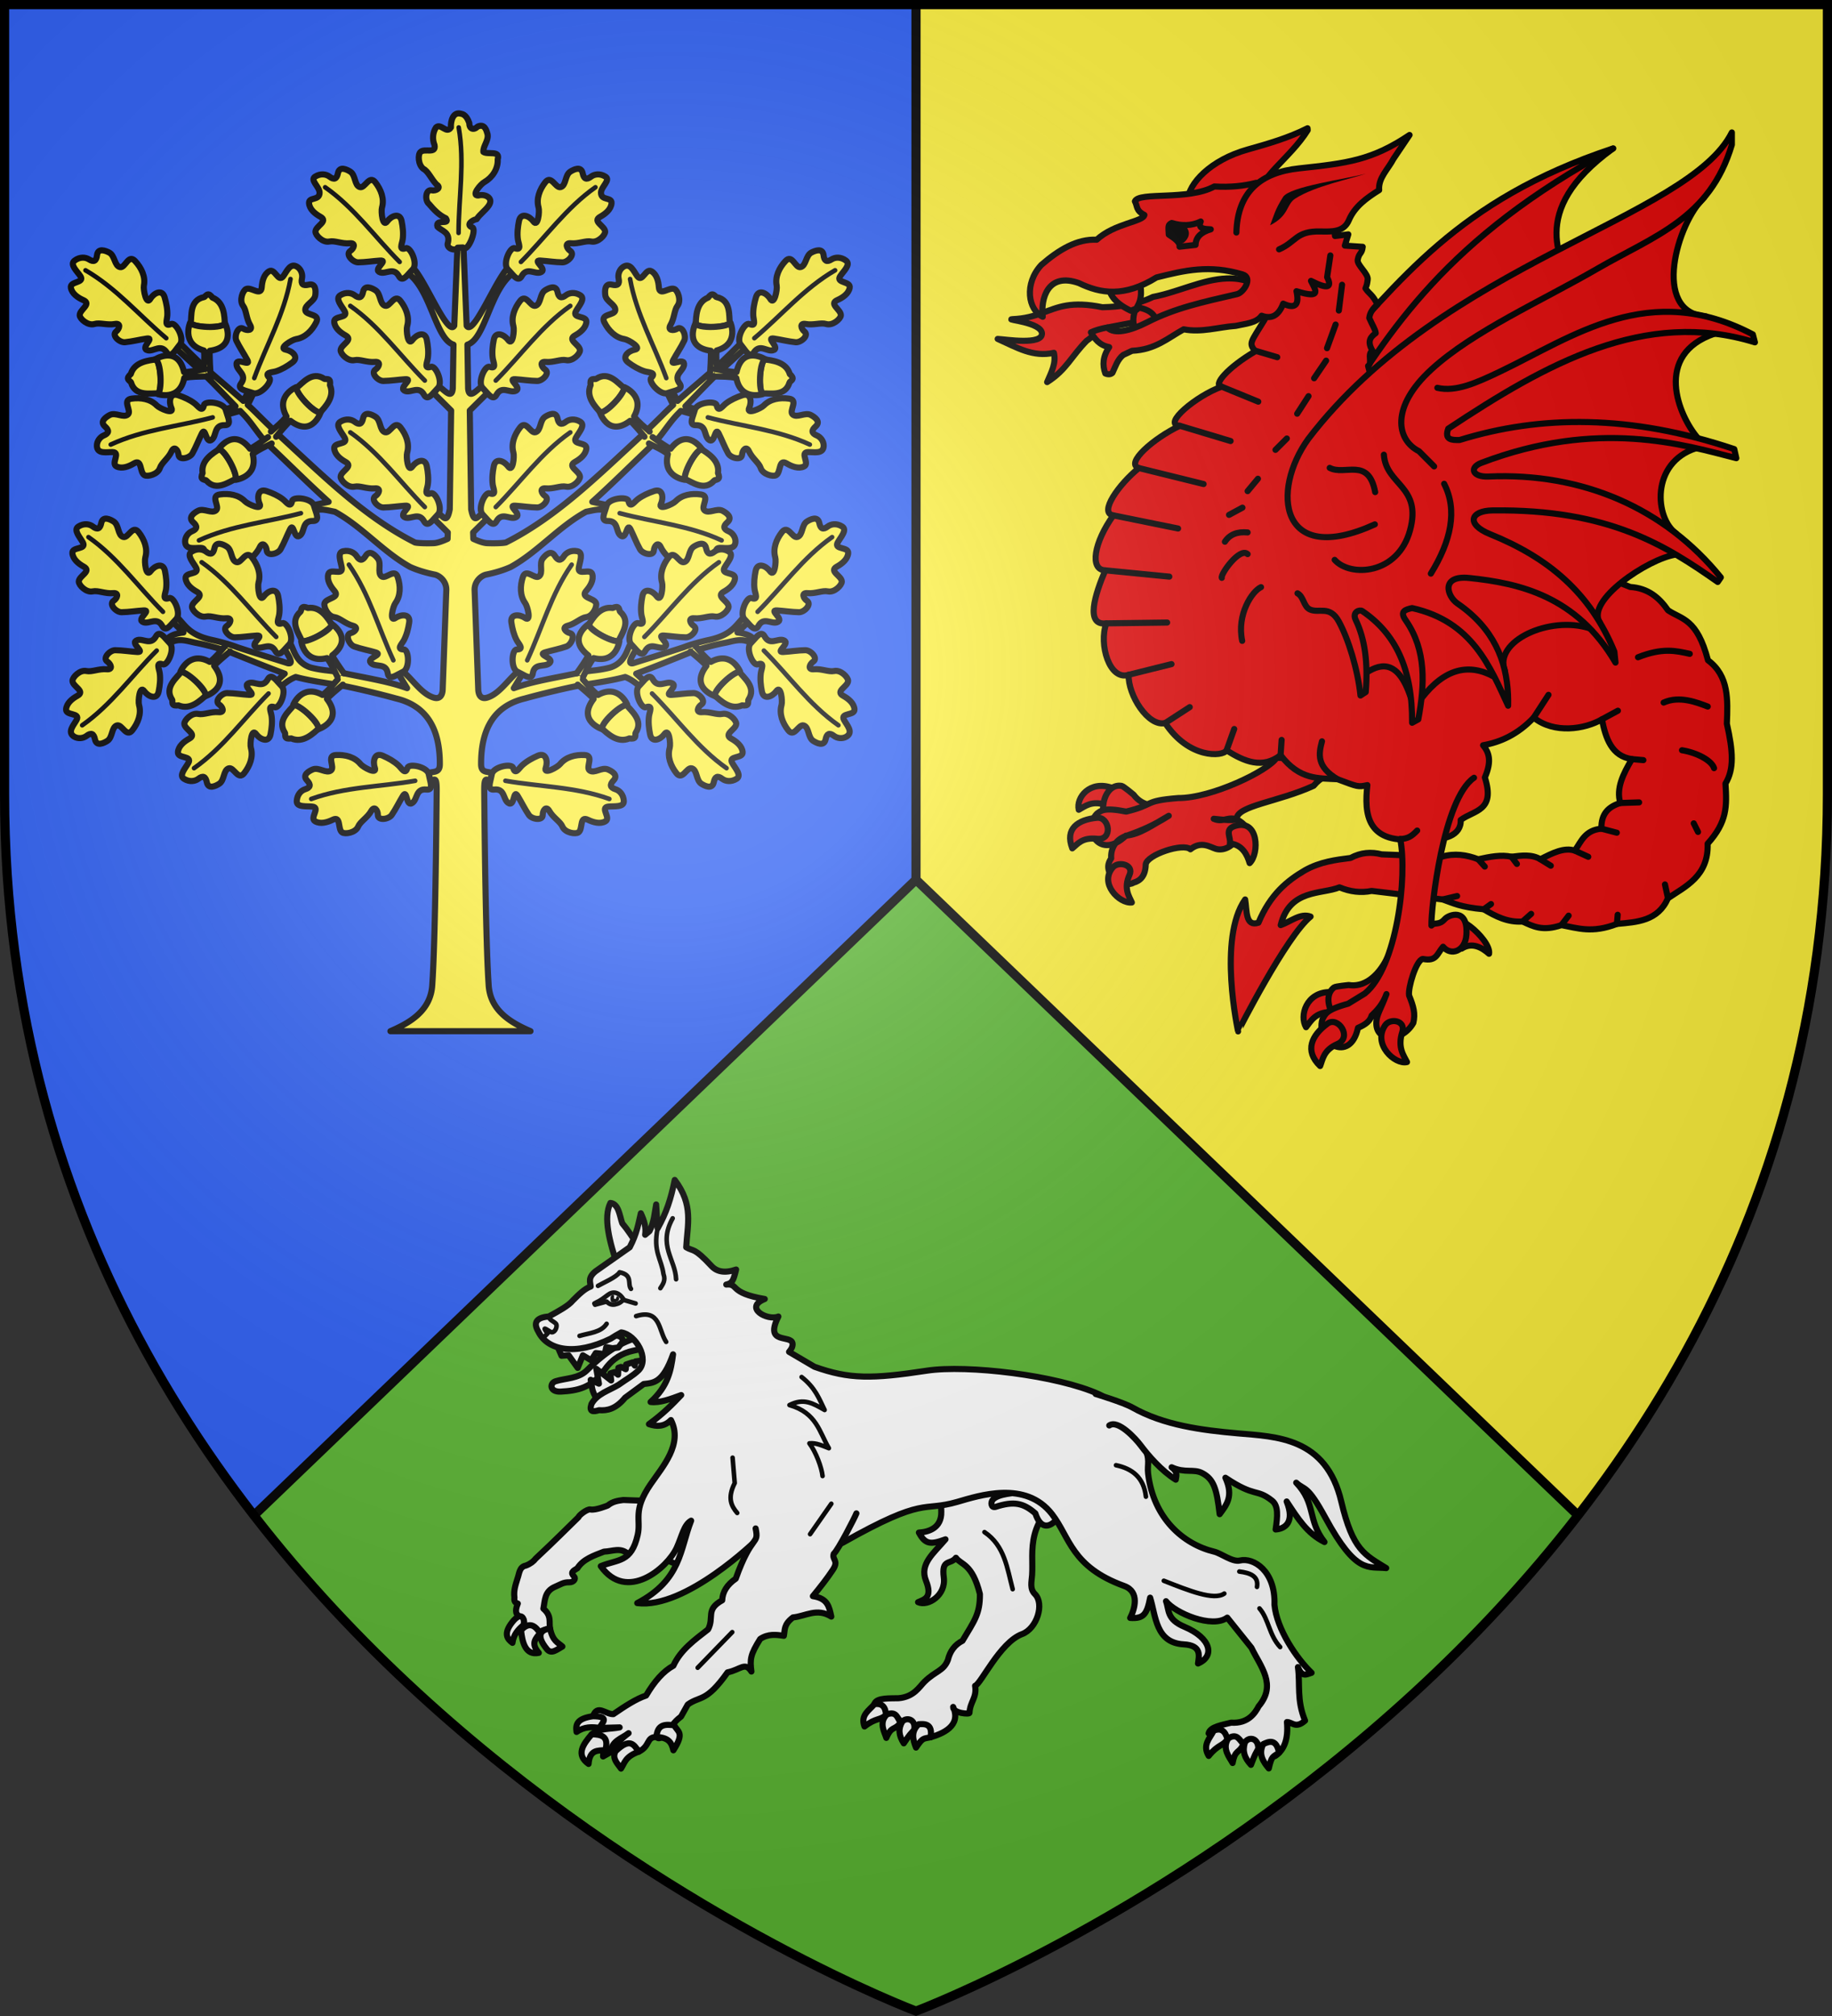 <svg xmlns="http://www.w3.org/2000/svg" xmlns:xlink="http://www.w3.org/1999/xlink" width="600" height="660" viewBox="-300 -300 600 660"><rect x="-300" y="-300" width="600" height="660" fill="#333333" stroke="none"/><radialGradient id="b" cx="-80" cy="-80" r="405" gradientUnits="userSpaceOnUse"><stop offset="0" stop-color="#fff" stop-opacity=".31"/><stop offset=".19" stop-color="#fff" stop-opacity=".25"/><stop offset=".6" stop-color="#6b6b6b" stop-opacity=".125"/><stop offset="1" stop-opacity=".125"/></radialGradient><path fill="#fcef3c" d="M-298.5-298.5h597V-40C298.5 246.31 0 358.5 0 358.5S-298.5 246.31-298.5-40z"/><path fill="#2b5df2" d="M-298.5-298.5H0v657S-298.5 246.31-298.5-40z"/><path fill="#5ab532" d="m0-12-216.875 208.156C-128.497 310.228 0 358.5 0 358.5s128.497-48.272 216.875-162.344z"/><g fill="#fff"><g stroke="#000" stroke-linecap="round" stroke-linejoin="round"><g stroke-width="2"><path d="M-86.8 137.024c-7.605.95-13.81 4.462-21 11.609-2.748 2.732-6.935 2.534-10.212 3.555-2.067.644-2.005 3.603 1.7 3.396 5.304-.298 10.101-1.096 14.46-7.287 2.534-3.6 5.755-5.326 9.152-6.077l8.93-1.975z"/><path d="m-95.954 139.118-1.54 2.03-1.904.243-2.043-.371-.493 2.293-2.943-.352-1.51 2.376-2.725-1.64-1.682 4.128-2.97-4.129-2.336.153-1.118-2.608c4.665.465 11.645-1.492 18.696-3.993 1.339-.03 2.46.541 2.568 1.87zm-8.663 18.698c-1.728-2.552-1.471-4.145-1.932-6.085l2.71 1.262-.858-4.856 4.863 3.812-.254-2.344 1.362-.41 1.148.865.093-2.265.85-.3 1.574.758.118-1.542 2.125-.707.725 1.06.21-1.365 2.482-.358.766 2.236c-2.756 4.192-7.565 7.105-12.641 9.85zM-129.356 233.71c2.09-.2 3.841.125 4.515 2.133 1.622-2.087 3.307-2.357 4.988-2.721-.402-2.121.605-4.08-2.18-6.475.548-2.696.292-5.706 3.9-7.202 1.71-.709 2.616-1.48 4.548-1.428 1.566.041 2.247-1.229 1.644-1.856-1.26-1.31-.614-1.76 1.045-2.749 1.86-2.97 5.35-4.141 8.723-5.443 2.69-.053 5.528-1.575 7.967.878 6.299-1.169 10.827 1.272 15.617 3.18 11.762 1.023 19.654-4.942 28.623-8.963l-2.855-15.676-33.38 3.345c-3.334.857-6.465.395-9.658.337-1.718.239-3.438.425-5.116 1.814 0 0-4.062 1.662-5.653 1.287-1.061-.25-3.901 2.024-3.885 2.497-4.67 4.517-7.072 7.065-14.03 13.57-.716.933-1.72 1.727-3.2 2.292-2.232.433-2.154 2.624-2.786 4.275-.598 1.97-1.31 3.895-.992 6.212-.187 1.406.408 1.752 1.105 1.96-.665 1.71-1.039 3.307.49 4.16 2.661 1.164 1.3 2.915.57 4.574zM-91.3 107.369c-1.653-2.407-2.986-4.612-4.906-6.88-.861-2.428-1.14-6.398-3.88-6.665-2.368 4.779-.356 12.555 2.427 20.858zM51.18 187.866c-15.947 9.556-12.617 20.048-13.157 27.768-.16 2.297-.83 4.51.943 6.257 3.174 3.177.64 11.322-4.281 13.104-7.227 2.733-13.45 16.384-15.33 16.9.66 3.91-1.66 5.186-1.837 8.833.18.612-5.515.163-5.352-1.908 2.77 6.27-3.524 8.778-7.383 9.926-.674-2.854-.831-5.272-5.398-2.414-1.553-3.52-2.307-2.452-4.412-2.394-.672-2.433-3.996-2.216-5.757-2.638l-.655-.187c-.04-1.43.008-1.769-2.129-3.438.83-1.952 5.216-1.613 7.857-1.71 5.056-.435 6.802-3.732 8.47-5.375 3.661-3.605 6.28-3.507 7.687-7.158.692-2.914 2.29-4.999 4.775-6.269 3.915-6.597 5.76-8.776 5.71-15.289-2.512-10.112-6.204-9.533-7.852-11.893-1.805 2.403-4.798.202-3.975 6.467.76 5.778-5.154 9.57-8.43 8.073 2.06-.927 4.817-1.45 2.589-7.037-2.19-5.488 2.533-8.95 6.393-13.54-4.822 1.781-6.612 1.72-8.713-2.211 2.98-.17 7.462-1.35 7.338-6.808l-.231-10.129z"/><path d="M36.522 188.35c-4.768.422-9.443.721-11.264 2.499-.929.906-.714 2.891.785 2.482 5.986-1.948 9.108-1.317 13.048 2.122 1.715 5.221 4.408 4.235 5.877 3.05 2.115-1.708 1.247-3.4 3.27-4.932z"/><path d="M-79.021 86.291c-1.274 6.252-2.659 10.593-5.6 15.858l-.48-7.832c-.536 2.873-.648 5.627-2.17 8.72l-1.436 1.208c.369-2.32-.283-4.662-1.416-7.04-.799 3.424-1.278 6.604-3.633 11.123l-11.207 7.878c-2.557 2.111-1.717 3.46-1.58 4.975-2.09.755-3.957 2.695-5.823 4.543-1.426 1.752-4.646 3.496-7.895 5.267-4.004.329-5.206 1.948-3.437 4.93 2.952 6.173 12.034 8.045 23.733 2.32 1.026-.686 2.221-1.381 3.435-2.038 4.855.716 9.323 8.668 5.693 12.39-2.03 1.933-3.508 2.586-6.605 4.787-3.13 1.888-6.996 2.9-8.857 6.278-.841 2.568.486 2.639 2.477 2.011 2.69.2 5.468-.348 8.555-4.096l6.1-4.482c3.124-.372 6.267-.243 9.596-9.703-.65 5.226-1.678 10.47-7.362 15.594 3.027.378 6.536-.973 10.029-2.267-2.811 2.956-5.667 5.936-10.567 9.52 2.57.877 5.014.877 7.208-1.338 4.014 7.818-2.737 15.292-6.625 20.958-6.046 8.811-3.107 11.54-4.266 16.643-2.071 9.124-6.421 7.916-12.088 10.224 8.44 11.92 21.75.716 24.853-6.003 1.728-3.745 2.322-7.541 4.743-8.883-3.675 9.348-3.152 19.366-17.656 26.984 15.848 2.067 39.068-20.693 39.068-20.693-6.13 10.898 1.995 14.914 7.408 20.24 1.625-9.855 10.808-14.912 20.935-19.37 27.21-15.373 25.764-9.942 37.42-13.315 7.164-2.072 22.408-7.13 31.013 4.018 5.935 7.689 6.282 17.21 23.648 23.518 5.213 1.893 3.388 7.685 1.947 10.457 4.486.332 5.5-1.297 6.541-6.63 1.878 6.054 1.802 14.775 10.986 15.278 6.06.332 4.99 3.905 4.688 6.275 5.597-2.369 4.315-8.328-4.408-12-5.927-2.494-4.97-5.42-6.068-8.397 2.984 3.877 15.118 9.048 20.058 5.377l7.907 9.852c3.028 6.244 8.371 12.1 2.389 19.16-1.215 2.313-3.5 5.749-9.026 5.378-2.58.678-6.967 1.304-7.372 3.513 2.458 1.267 2.484 1.645 2.826 3.12l1.384-.734c-.217.258-.457.53-.695.783 1.824.053 4.066-.63 4.727 1.499l.704-.532c2.411-.768 4.802-1.5 5.57 1 1.895-2.009 1.74-2.773 1.378.096 2.025-1.043 4.214-1.519 5.887 2.183 2.915-1.919 4.393-5.436 3.873-11.132 1.754.012 2.854 2.268 5.932-.46-2.808-6.82-1.547-11.691-2.331-17.534 1.364 3.579 2.925 2.3 4.466 1.87-4.866-4.642-11.474-14.35-12.161-22.363.369-11.004-6.887-15.458-11.298-14.4-2.44.606-6.154-2.345-8.42-2.889-10.184-2.443-19.908-10.954-21.658-25.54-.371-3.1.866-4.743-1.41-8.885-1.574-2.671-7.123-13.658-14.658-17.103-13.557-6.198-43.173-9.74-56.411-7.725-18.077 2.75-25.345 2.794-36.795-1.284l-8.319-4.883c.696-.836 1.266-1.716 1.143-2.716-.377-3.087-9.414.58-4.64-8.844-3.672 1.5-11.447-2.959-4.464-5.741-11.967-1.996-8.364-5.088-12.61-4.732 1.94-.45 2.335-1.173 3.23-4.923-3.741 1.313-6.34.706-8.048-1.13-5.88-6.32-5.869-4.666-8.294-6.15.373-7.391 2.503-13.803-3.76-22.04z"/><path d="M58.84 156.37s9.096 2.755 12.026 4.417c10.23 5.803 22.749 7.438 34.599 8.473 12.52 1.093 28.858 1.277 33.82 22.327 3.782 16.04 7.77 17.449 14.715 21.78-5.875-.63-9.758 2.198-19.878-16.408-6.086-11.19-6.757-8.91-9.598-11.554 6.55 6.888 3.624 12.216 9.26 19.43-5.701-2.842-8.7-7.687-12.388-13.277 2.747 6.838-.562 8.946-3.616 9.167.646-4.34.959-7.772-1.19-9.46-5.205-4.09-5.329-.844-15.255-7.478 2.777 6.111.322 8.935-1.888 11.93-.962-8.253-1.881-11.395-5.65-13.42-2.852-1.53-5.662.098-10.075-1.944 1.882 1.47 1.671 2.367 1.36 4.07-4.708-2.911-9.085-8.013-11.464-11.196-1.731-2.317-7.478-8.552-10.322-6.554"/></g><path stroke-width="1.5" d="M-105.338 126.733c1.363-.808 1.354-.437 4.395-2.795 1.643-1.274 3.564-1.034 5.137 1.42-.656.98-1.666 1.461-2.781 1.695-1.149.241-2.037-.212-2.742-.947l-3.796 1.036z"/></g><path fill="#000" d="M-97.955 124.347c.343.022.648.236.706.553.127.685-.282.983-.646 1.154-.36.17-.73.381-1.154.377-.822-.007-.96-.504-.995-.976-.035-.465-.035-.966.253-1.261.587-.601.91-.176.897.113l-.04.82.578.173z"/><g stroke="#000" stroke-linecap="round" stroke-linejoin="round"><path stroke-width="2" d="M-52.522 200.385c1.16 5.673-1.17 1.43-6.51 16.445-2.83 1.955-4.34 4.313-4.438 7.08-5.546 3.055-2.54 5.539-4.617 9.52-4.406 3.431-8.999 6.688-11.378 11.9-3.25 1.759-6.197 5.096-8.933 9.76-3.357 1.109-7.16 3.652-10.715 6.087-2.543.096-5.26-3.35-6.67.691 2.423.974 2.138 2.428 2.142 3.827l6.58-.181c-3.07.632-6.336.145-9.145 2.26 2.273 1.744 4.118 3.768 3.713 7.26l2.505-1.416c.315-3.78 3.623-4.43 5.855-6.205-2.205 1.678-4.345 3.39-4.286 5.935 2.922-.902 6.147-2.515 7.636.12 3.862-1.915 2.32-4.784 5.795-4.82 1.28 1.37 1.938-1.056 3.833-1.086.706-1.91 1.757-3.785 4.195-5.573l2.204-3.946c4.111-2.966 5.954-.559 13.037-10.544 4.322-.896 5.715-3.565 7.817-.272-.545-4.045-.318-5.571 2.868-10.664 2.613-1.723 5.192-1.422 7.756-1.024.41-1.903-.155-3.642 2.988-6.026 4.137-.396 7.828-3.219 12.556-.271-.726-3.183-1.087-5.933-6.037-6.688 2.405-2.917 4.676-5.822 6.55-8.646 2.038-3.071-.37-3.223.286-5.23 1.455-1.234 6.966-12.01 7.412-13.225"/><path fill="none" stroke-width="1.5" d="M22.424 201.584c6.636 4.452 7.412 11.828 9.238 18.681m-66.347-18.008 6.95-9.954m-30.82 3.016c-1.927-2.272-3.297-4.876-.817-9.788l-.694-8.31M-71.5 245.984l11.316-11.65m22.72-83.52c4.5 3.526 5.775 7.166 7.539 10.788-3.897-2.208-6.809-3.986-11.516-1.607 8.95 2.556 9.772 8.872 12.908 14.118-2.08-.784-4.118-1.817-6.376-1.584 2.101 2.773 4.015 7.862 4.307 10.699m-73.55-62.267c1.606-.944 6.15-2.865 7.074-4.441 4.489.922 2.477 3.788 3.729 5.43m13.656-23.1c-4.92 8.814.903 13.475 1.124 19.968m144.073 60.87c5.309 1.127 9.09 3.978 9.799 10.298m-195.564-58.995c.16 1.189 1.418 1.447 2.322 2.336.406.4.221 1.555-.31 2.258-.369.488-.918.731-1.408.458-1.311-.73-3.094-2.21-1.018.512l-1.21 1.243m11.698-.455c3.222-.968 7.058-1.126 8.865-3.96m9.65-2.51c8.005-2.513 7.342 4.752 9.85 8.44m182.79 82.392c-3.385 2.36-11.644-.974-19.806-4.193m31.336 9.06c3.022 3.46 3.159 8.822 6.773 12.645m-13.377-24.726c3.667.449 6.372 1.576 5.78 5.028m-196.3-117.36c-1.556 7.62 1.254 9.977 1.918 14.92.774 2.096-.18 3.345-1.014 4.653m-12.175 3.79 4.068 1.202"/><path stroke-width="2" d="M-79.148 264.838c1.03 2.209 3.533 2.205-.313 8.183-.62-2.588-1.516-4.159-5.54-4.367.285-4.314 3.009-4.174 5.853-3.816zm-19.269 8.504c-1.18 2.308.483 3.792 1.808 5.658 1.23-1.899 1.32-3.878 5.817-5.546-1.518-2.109-2.727-4.844-7.625-.112zm-7.781-5.576c-2.93 3.386-5.248 6.736-1.035 9.712.362-4.81 3.095-4.311 5.511-4.523 1.24-4.64-1.429-5.116-4.476-5.189zm.423-5.906c-5.473.75-5.72 2.876-5.4 5.15 2.54-1.778 5.04-1.679 7.532-1.325.712-1.613 3.734-3.773-2.132-3.825zM.873 264.48c-2.666 2.394-1.834 5.198-.876 7.644 2.292-3.402 2.391-2.82 4.786-3.378.762-4.569-2.055-4.402-3.91-4.267zm-5.394-.822c-1.362 2.384-1.116 4.492.517 7.077 2.273-3.373 1.943-2.711 3.389-4.403.72-3.474-2.488-4.326-3.906-2.673zm-4.973-2.413c-2.85 2.68-.722 5.992-.232 7.711 1.793-4.15 2.59-2.222 4.7-5.018-1.07-1.397-1.27-3.83-4.468-2.693zm-4.149-3.308c-1.765 2.087-4.628 3.577-3.224 7.278 3.781-2.93 5.2-1.96 7.036-3.783-.12-2.645-1.295-3.934-3.812-3.496zm127.361 13.057c-1.692 3.353.068 5.85 1.823 7.947.988-4.222 1.284-3.677 3.356-5.098-.865-4.835-3.472-3.653-5.179-2.849zm-6.02-.453c-.838 2.773-.15 4.909 2.006 7.237 1.526-4 1.34-3.24 2.407-5.314-.027-3.766-3.367-3.95-4.413-1.923zm-5.409-1.42c-2.24 3.406.557 6.38 1.404 8.06.887-4.703 2.081-2.875 3.566-6.24-1.349-1.218-2.061-3.7-4.97-1.82zm-4.786-2.53c-1.297 2.553-3.801 4.726-1.635 8.264 3.104-3.87 4.707-3.173 6.129-5.467-.679-2.721-2.108-3.804-4.494-2.798zm-218.352-26.648c1.44 1.76 3.295.051 5.046-.898-1.477-1.345-3.156-1.68-4.05-5.923-2.407.367-5.166 1.725-.996 6.82zm-8.507-6.232c.422 4.035 1.479 8.349 5.826 7.408-2.826-3.22-.91-4.718.371-6.447-2.205-3.696-4.366-2.93-6.196-.961zm-2.804 4.13c.365-2.783 1.892-4.373 3.575-5.802.67-1.64-.452-5.05-3.664-.96-3.035 3.864-1.535 5.563.089 6.762z"/></g></g><g stroke="#000" stroke-linecap="round" stroke-linejoin="round" stroke-width="2"><g fill="#e20909"><path d="m64.26-42.054-1.98 5.618c-4.666-1.644-7.033.483-8.976 1.538-.942-3.96 3.621-9.803 10.956-7.156zM158.186-26.535l7.046 1.047M215.427-204.938c-3.578-9.22-15.741-25.692 12.78-46.396-53.766 24.262-71.415 51.42-89.58 74.145l-.862 17.787z"/><path d="M136.47-162.01c18.606-30.011 37.347-60.02 91.9-89.413-51.41 16.99-70.119 44.045-94.057 69.49zM64.647-30.325c-5.803-1.16-3.564-13.53 2.738-12.386.567.103 3.89 2.88 3.89 2.88 2.851 3.878 7.671 4.474 13.979 2.593l-12.25 7.201z"/><path d="M105.034-31.915c-.617.982-8-.164-7.512-.013 3.648 1.687 5.644-2.337 9.988 1.955 3.253 6.076.605-1.671-2.867 5.029-1.111 2.143-4.051 3.58-6.463 2.838-1.825-.561-4.773-2.697-8.307.154-2.366-2.196-14.294 1.785-14.64 4.958-.072 3.666-1.69 5.345-4.004 5.97-3.048 1.963-11.032-2.77-7.29-7.956-.244-2.925 1.203-6.09 4.839-7.347 5.445-1.882 9.35-3.663 14.008-6.597-5.28 2.965-9.452 6.138-14.036 6.499-8.49 8.247-14.512-1.95-9.505-7.18 1.366-.98 2.177-2.157 9.614-.692 9.658-2.35 5.363-3.497 17.045-4.437 10.88.085 29.655-9.018 32.18-13.162l29.066.743c-6.581 5.292-12.066 2.527-16.914 8.402-11.575 5.322-25.12 6.495-25.202 10.836z"/><path d="m136.807-227.062-9.642-2.545-13.027 34.318c-4.569 7.529-5.254 7.51-3.024 10.298-9.168 5.382-14.096 11.206-10.993 11.584-8.22 2.886-19.684 12.425-13.725 12.8-8.538 4.049-18.076 12.336-13.399 13.838-6.505 5.232-13.298 14.76-8.357 15.49-6.314 8.778-7.917 17.842-2.648 17.997-3.364 7.876-6.686 18.238.338 17.357-2.533 6.84 1.035 18.877 7.317 16.84-.262 6.626 6.444 17.147 11.969 15.797 7.686 11.692 18.849 11.09 20.099 8.94 5.898 3.734 11.794 6.156 17.692 1.572 6.217 8.154 12.418 7.534 18.636 7.873 6.755 2.513 6.663 2.61 9.79 1.93-1.056 9.217-.425 20 17.399 17.485l2.77-.252c4.506 1.092 10.687-.678 10.388-5.812 4.437-3.271 11.438-2.874 7.917-13.923 2.42-5.572 1.255-8.322-.586-10.548 5.633-.99 11.305-3.486 16.587-9.046 6.637 5.354 16.688 3.843 22.343.566 1.226 6.308 3.229 12.078 9.822 13.021-2.862 4.796-5.247 9.578-3.805 14.374-3.766 1.156-6.35 3.458-6.18 8.402-5.373.462-6.615 4.155-8.716 7.187-3.44-1.152-7.36.784-11.285 2.825-2.825-1.696-6.158-1.241-9.464-.823-3.321-.769-7.09-.007-10.895.823-3.782-1.459-7.727-2.072-12.001-.823l-19.612-.786c-3.392-.875-6.786-.66-10.18 1.18-4.967.621-9.927 1.261-14.895 4.004-5.851 3.423-11.39 7.863-15.285 17.198-4.326 1.416-3.739-3.938-4.358-7.616-9.015 12.728-2.31 43.193-2.31 43.193S121.247 6.528 129.23.077c-3.271-1.272-6.518 1.648-9.79 2.789 2.98-11.91 13.383-9.984 19.254-12.371 3.514 1.468 7.024 1.884 10.538 1.18l23.253 2.789c3.435 1.193 5.819 2.538 13.465 3.218 3.878 2.33 7.864 4.352 12.716 4.004 3.348 1.545 6.496 3.32 12.717 1.18 5.295.986 10.054 2.77 18.18-.393 6.65-.6 13.428-.94 16.717-8.403 5.53-3.793 13.356-7.17 12.987-17.864 6.471-7.176 6.312-12.302 5.843-19.678 2.873-4.747 2.491-10.53.456-19.594.3-7.792.739-15.627-6.18-20.774-3.642-13.77-8.539-13.288-13.106-16.376-2.863-4.142-6.546-7.257-12.359-7.616-44.45-17.975-71.902-17.055-85.853-72.375 1.533-1.04-.442-3.854 1.432-4.98-1.975-3.305-.391-4.666 1.064-5.748-.12-1.215-1.14-2.685-2.113-4.967.196-1.72 1.174-3.125 2.678-4.423-1.66-3.416-2.712-3.399-3.92-5.27.542-1.363.508-1.43.722-2.862.29-1.933-3.57-4.785-3.266-6.476.443-2.462 1.391-1.83 1.64-4.262l-5.854-.394 1.138-3.683-4.358.537z"/><path d="M104.402-29.57c-3.557 1.157-1.143 3.805-1.602 5.736 4.015.297 5.675 3.656 6.47 6.406 3.237-3.109 3.01-14.705-4.868-12.142zM176.725 4.383l1.98 6.18c3.46-2.265 6.747-.285 8.976 1.692.868-4.843-13.709-16.463-10.956-7.872zM135.592 24.776l.062 6.55c-4.947.056-6.443 3.144-7.908 4.966-2.24-3.74.048-11.495 7.846-11.516z"/><path d="M143.748 35.02c-4.924 3.609-12.093-7.754-6.828-11.762.474-.361 4.79-.785 4.79-.785 4.758.8 9.495-2.483 12.624-8.85l-4.473 15.124z"/><path d="M182.763-45.381c-10.11 6.869-14.14 42.95-13.954 48.39 1.193-1.29 2.413.124 4.41-2.155 1.155-1.318 7.613-3.946 7.05 5.118-.345 5.56-5.116 7.063-7.644 3.968-2.035 2.348-2.106 4.901-6.622 3.998-2.2.307-4.94 9.595-4.506 11.966 1.485 3.688 2.098 5.908 1.383 8.986-3.599 6.388-12.555 6.487-12.107-.39.158-2.42 1.482-4.184 3.307-9.054-1.21 3.402-3.111 5.349-4.844 7.013-.565 1.849-1.92 2.935-4.484 4.041-2.543 11.9-13.977 4.799-11.65-2.74.822-1.613 1.06-3.164 8.42-5.158l5.459-3.337c10.477-8.464 14.053-38.323 11.613-50.577"/><path d="M153.652 35.652c1.675-2.458 6.822-1.57 5.62 2.177-1.644 5.13.484 7.731 1.54 9.868-4.039.941-11.356-5.883-7.16-12.045zM134.776 35.113c3.49-2.556 8.217 4.51 3.265 6.668-4.599 2.005-4.797 4.988-5.679 7.219-5.23-5.007-2.781-10.081 2.415-13.887zM59.245-32.273c4.173-.414 5.33 7.474.035 6.884-4.917-.549-6.366 1.753-8.097 3.13-2.48-6.473 1.85-9.397 8.062-10.014zM64.512-16.082c1.863-2.08 6.92-.828 5.426 2.46-2.044 4.503-.131 7.045.752 9.072-4.098.5-10.847-6.317-6.178-11.532zM88.946-234.22c.222-5.706 7.547-13.428 19.646-16.825 6.92-1.943 13.532-3.868 19.641-6.965l.055.631c-5.654 9.161-16.822 16.083-15.198 21.366zM101.812-208.839c-7.983.283-16.154 4.542-24.197 6.046-5.041 2.471-10.682 3.243-16.554 3.38-5.115-1.042-8.724-1.056-11.678-.58-6.2.997-9.523 4.152-17.855 4.485-2.43.161 9.607 1.003 9.723 4.689.123 3.89-11.841 1.914-14.501 1.775 6.345 2.836 11.548 6.074 18.419 4.552.767 3.424-.77 6.164-2.223 9.588 6.322-3.985 7.92-8.46 12.975-13.551 2.12-1.397 3.45-3.326 6.766-4.327l43.711-8.386 3.317-6.37c-2.606-1.037-5.241-1.395-7.903-1.3z"/><path d="M63.037-206.443c.254 3.077 2.417 5.845 7.315 8.17l1.709-.668c2.412-3.61 1.495-6.515 1.283-9.57zm9.07 14.754c-1.2-2.055-1.112-4.222-.446-6.44l1.43-1.16c5.025 1.115 4.803 3.207 6.415 4.62z"/><path d="M111.406-240.152c-3.986 1.04-8.482 1.516-13.696 1.198-8.5 4.662-24.76 1.657-26.017 4.862.891 1.623.259 3.013 3.114 4.465-.378 2.233-9.788 2.729-15.628 8.105-6.438-.305-12.374 3.263-18.128 8.246-5.73 6.175-4.34 14.751.46 16.982-.715-5.84 1.575-14.683 11.842-11.027 7.048 3.419 14.84 4.732 25.42-1.852 9.29-2.31 17.24-4.256 28.19-.985 3.473 1.037.369 5.944-1.792 6.448-11.226 2.614-20.213 4.477-29.58 9.273-5.302 2.714-10.715 4.038-12.908 1.67-1.998.274-4.402 1.062-5.404 1.576 1.304 2.147 2.728 4.201 5.988 4.837-2.084 3.02-2.264 5.872-1.265 8.622.928.393 1.717.353 2.339-.205.986-2.083 1.657-4.382 3.526-5.859l2.91-1.364c7.627-.333 11.743-4.199 16.889-7.028 5.823 1.153 11.381-.725 17.068-1.123 3.142-.717 6.722-.9 8.46-3.33 3.099 1.169 5.531.118 7.06-3.948 4.293 1.993 5.257.056 4.356-4.081 8.817 2.787 6.007-.716 4.753-3.376 5.813 2.975 6.885 2.001 5.281-1.202l1.06-7.124"/></g><path fill="none" d="M83.763-227.006c-1.26.634-1.148.929-.98 3.808 1.931 1.256 3.74 2.523 3.529 3.967l5.251-.59c.057-2.405 1.65-4.134 4.975-5.098-2.127-.107-4.327-.16-3.289-2.563-2.974 1.47-6.295 1.48-9.486.476z"/><path d="m83.542-222.973 3.511 1.638c1.186-.898 2.396-2.946-.279-4.403-1.955-1.065-3.384.93-3.232 2.765z"/><path fill="#e20909" d="M104.931-223.863c.367-13.501 8.154-19.684 20.476-21.008 15.935-1.71 23.907-2.685 36.235-10.937l-5.266 7.82c-1.737 3.36-5.053 6.294-4.684 10.223-4.086 2.57-8 5.342-9.922 9.863-1.667 3.92-5.571 3.761-9.348 3.68-8.003-.172-7.817 3.362-13.516 5.861"/></g><path d="M147.328-243.143c-6.689 1.804-24.906 4.18-27.106 7.618-2.724 4.257-3.014 6.147-4.25 9.277 6.31-3.17 5.24-6.815 8.258-8.752 6.492-4.165 18.544-6.536 23.098-8.143z"/><g stroke="#000" stroke-linecap="round" stroke-linejoin="round" stroke-width="2"><g fill="#e20909"><path d="m138.628-102.481 8.484 22.938c3.963-2.563 10.477-5.917 14.986 8.107l3.451.075c7.67-9.956 15.668-11.597 23.912-7.013l3.398-2.02c-3.768-9.68 14.645-18.177 27.838-13.882l3.32-1.854c-4.918-7.104 15.753-21.008 24.867-22.309l.14-6.86c-7.074-4.974-8.504-23.192 6.495-27.981l.573-3.266c-6.495-7.53-14.588-27.46 5.457-34.214l-2.85-5.65c-18.07-1.261-9.294-30.844-.584-38.913l-91.874 50.307-19.416 33.915"/><path d="M124.94-105.76c2.054 1.089 2.001 4.352 4.063 5.288 2.986 1.355 6.491-1.443 9.444 3.889 3.123 5.64 6.225 15.664 7.122 24.283l1.724-1.13c.78-9.69-.282-17.4-3.277-23.606-1.274-2.642 1.313-3.474 2.13-2.921 10.894 7.374 16.453 18.868 16.331 36.58l2.03-1.116c2.12-11.43 2.667-22.61-4.059-32.344-2.238-3.112-.099-3.597 2.03-4.09 19.823 4.402 25.582 19.393 31.449 31.973.028-1.22.017-2.436-.038-3.646-.498-11.096-4.662-21.663-16.532-29.814-3.488-2.395-5.602-9.349 3.872-8.361 16.345 1.703 35.158 5.914 47.868 27.693l-.373-3.59c-7.95-19.367-21.76-30.79-40.711-38.457-7.88-3.188-6.587-7.675.841-7.771 38.259-.504 56.907 11.665 73.722 23.422l1.014-1.487c-18.375-22.666-45.355-34.399-76.088-33.031-5.306.234-6.38-2.93-2.367-4.461 38.27-14.607 66.324-5.943 83.528-1.545l-.676-2.974c-33.953-11.394-63.474-11.17-89.954-2.975-2.62.062-5.048-.058-3.72-3.717 32.031-21.24 64.442-39.387 100.437-28.256l-.676-2.602c-33.893-17.822-58.864.714-82.698 12.124-7.817 3.742-14.602 6.79-20.631 5.369"/><path d="M150.277-128.333c-31.3 14.246-34.07-11.034-21.788-27.986 44.308-57.971 124.523-71.878 138.713-100.322v4.032c-7.192 24.19-25.568 29.882-44.009 40.556-18.356 10.626-40.698 20.468-54.363 32.966-13.56 12.402-11.413 23.152-4.099 26.8l4.962 4.98"/></g><path fill="none" d="M253.419-85.945c-4.58-1.029-8.995-2.04-16.953 1.12m8.395 14.834c5.222-2.365 11.052.018 14.448 1.3m-8.438 14.31c4.874.778 9.717 3.333 10.501 5.86m-26.899-2.96 3.748.332m17.9 23.504-1.403-2.807M135.493-146.824c4.964 2.646 12.722-3.644 14.891 7.938m-10.844-67.892-1.056 8.447m-1.057 4.576-2.817 7.744m-.297 4.078-3.93 5.777m-19.276-9.03 7.205 2.125m-18.19 9.655 11.981 4.903m-25.706 7.897 16.632 4.991m-30.032 8.846 21.196 5.235M64.64-131.279l21.195 4.304m-23.843 13.693 20.978 2.059M62.33-95.925l19.924-.262M69.647-79.085l14.04-3.498m-2.071 19.296 8.04-5.215m12.059 14.153 2.508-6.993m15.184 8.567.338-4.988m18.298 12.86c-6.917-4.133-6.181-8.266-5.08-12.4m69.345-7.766 4.843-7.454m17.5 8.02 5.225-2.82m.792 30.215 6.156-.203m-12.335 8.605 5.031 1.322m-13.748 5.865 4.4 2.018m-15.685.807 3.416 2.113m-12.88-2.936 1.779 2.352m-12.674-1.53 2.157 2.406m-13.8 10.753 4.744-1.118m8.72 4.336 2.381-1.708m10.335 5.712 2.81-2.5m9.907 3.68 2.363-3.097m15.817 2.704.25-2.996M246.28-5.93l-.984-4.52m-116.74-159.855-3.72 5.746m-3.381 8.111-3.72 3.718m-5.75 9.464-3.38 4.055m-1.692 5.408-4.396 2.366m6.087 5.746c-3.376-.33-5.867.667-7.44 3.042m7.44 4.055c-2.555-2.403-9.001 6.68-8.454 7.774m12.85 3.042c-2.96 1.322-8.006 9.008-6.17 17.587m51.765 64.88c2.422-.117 3.703-.839 5.545-2.784m8.832-113.519c4.452 8.703 2.244 18.737-4.357 29.41m-31.496-4.507c5.03 5.7 20.686 4.963 24.68-9.679 3.961-14.522-7.86-14.728-8.562-24.753"/></g><path fill="#fcef3c" stroke="#000" stroke-linecap="round" stroke-linejoin="round" stroke-width="2" d="m-149.195-219.341-.997.353-1.03 25.616c-2.07 3.64-9.35-14.596-13.383-18.834l-1.738 1.703c7.539 5.478 8.953 21.492 14.864 23.334l-.225 14.335c-.34 3.776-2.755.447-4.504-.61l-1.738 2.185 5.695 5.657-.45 32.333c-1.07 5.64-2.5 1.316-3.765 1.672l-1.383 1.446 4.504 4.468-.065 2.089c-1.381.636-3.166 1.353-4.504 1.414-2.397.11-5.341 0-6.177-.225-16.408-8.254-30.087-21.806-43.495-34.165a367.115 367.115 0 0 1-8.558-8.293 91.987 91.987 0 0 0-2.703-2.571l2.092-4.275-1.673-.546-1.866 3.503c-3.868-3.464-8.519-7.353-11.872-10.317-2.573-2.276-8.493-8.196-8.493-8.196l-1.48 1.543s4.68 4.341 6.531 5.978c3.483 3.08 8.601 8.517 12.74 12.76l-3.281.9.128 1.896 4.665-1.286c.269.271.583.616.837.868 3.18 3.169 5.377 7.337 8.686 10.446 6.164 5.793 12.67 12.326 19.464 18.449l-4.794 1.06.515 1.864c1.772-.79 3.692-.174 6.306.322 9.046 4.949 15.688 13.086 24.643 18.063 2.413 1.1 5.377 1.968 8.075 2.507 1.539.307 3.907 2.16 3.796 5.142l-1.19 32.495c-.06 1.602-.75 3.318-2.96 2.635-3.817-1.18-6.501-5.428-9.909-8.453l-1.64.643 2.863 4.725c-.537-.19-1.075-.37-1.608-.547-5.826-1.93-13.641-3.129-20.3-4.596-3.468-.764-4.997-.479-9.427-1.543-5.582-1.595-5.825-6.898-7.11-8.067l-1.737 1.736c.897 1.728 3.486 5.37 1.094 4.853-5.69-1.822-10.864-3.36-16.537-5.239-2.105-.82-5.494-1.788-8.364-2.41-7.262-1.576-8.59-4.659-11.325-7.425l-1.512 1.51 3.571 3.504c-2.522.311-4.814 1.102-5.404 2.378l1.03 1.029c2.978-1.769 5.923-.487 8.396-.032 2.273.417 8.048 1.824 11.292 3.085 5.935 2.382 11.855 4.795 17.855 7.007l-2.702 2.475 1.319 1.896c1.501-1.354 3.11-2.523 4.986-3.278 4.322 1.159 9.188 1.856 13.673 2.571 4.135.659 13.896 2.989 19.175 4.467 10.221 2.424 14.393 10.137 14.348 21.535-.006 3.029-2.244 2.235-3.635 2.892l.418 1.993c1.111 1.083 2.233-1.9 2.188 3.696-.104 12.948-.489 49.808-1.448 63.633-.476 8.513-7.389 12.435-13.705 15.17h45.877c-6.317-2.735-13.23-6.657-13.706-15.17-.959-13.825-1.343-50.685-1.447-63.633-.045-5.596 1.076-2.613 2.187-3.696l.419-1.993c-1.391-.657-3.63.137-3.636-2.892-.044-11.398 4.127-19.11 14.349-21.535 5.278-1.478 15.04-3.808 19.174-4.467 4.485-.715 9.352-1.412 13.673-2.571 1.876.755 3.485 1.924 4.987 3.278l1.319-1.896-2.703-2.475c6-2.212 11.92-4.625 17.855-7.007 3.244-1.262 9.02-2.668 11.293-3.085 2.473-.455 5.417-1.737 8.396.032l1.03-1.029c-.59-1.276-2.882-2.067-5.405-2.378l3.571-3.503-1.512-1.51c-2.734 2.765-4.062 5.848-11.324 7.424-2.87.622-6.26 1.59-8.365 2.41-5.673 1.878-10.847 3.417-16.536 5.24-2.393.516.196-3.126 1.094-4.854l-1.738-1.736c-1.285 1.169-1.528 6.472-7.11 8.067-4.429 1.064-5.958.78-9.426 1.543-6.66 1.467-14.475 2.666-20.3 4.596-.534.177-1.071.357-1.609.547l2.864-4.725-1.641-.643c-3.407 3.025-6.091 7.273-9.909 8.453-2.21.683-2.9-1.032-2.96-2.635l-1.19-32.495c-.11-2.982 2.258-4.835 3.796-5.142 2.699-.54 5.663-1.408 8.075-2.507 8.955-4.977 15.598-13.114 24.644-18.063 2.614-.495 4.533-1.113 6.306-.322l.514-1.864-4.793-1.06c6.793-6.123 13.3-12.656 19.464-18.449 3.308-3.11 5.505-7.277 8.686-10.446.254-.253.568-.597.836-.868l4.665 1.286.129-1.896-3.282-.9c4.14-4.243 9.257-9.68 12.74-12.76 1.852-1.637 6.531-5.978 6.531-5.978l-1.48-1.543s-5.919 5.92-8.493 8.196c-3.353 2.964-8.003 6.853-11.871 10.317l-1.866-3.503-1.673.546 2.091 4.275a91.987 91.987 0 0 0-2.702 2.571 367.313 367.313 0 0 1-8.558 8.292c-13.409 12.36-27.087 25.912-43.496 34.166-.836.225-3.78.334-6.177.225-1.338-.061-3.123-.778-4.504-1.414l-.064-2.09 4.504-4.467-1.384-1.446c-1.265-.356-2.694 3.967-3.764-1.672l-.45-32.333 5.694-5.657-1.737-2.185c-1.75 1.057-4.166 4.386-4.504.61l-.225-14.334c5.91-1.843 7.325-17.857 14.863-23.335l-1.737-1.703c-4.034 4.238-11.314 22.473-13.384 18.834l-1.03-25.616z"/><g id="a" stroke-width="1.115"><path d="M-190.579-102.803s-1.308-.62-1.885-.275c-.67.4-.578 1.443-.851 1.66-4.144 3.618-.373 8.218.553 10.675.231.611 6.451-.96 11.121-5.704-1.691-2.61-4.261-7.042-8.938-6.356zm-6.097 47.606s-1.425.26-1.892-.222c-.544-.56-.185-1.543-.393-1.824-3.064-4.566 1.77-8.034 3.3-10.168.382-.53 5.983 2.595 9.265 8.384-2.31 2.085-5.94 5.7-10.28 3.83zm-41.188-12.078s-1.424.26-1.892-.221c-.544-.56-.185-1.544-.392-1.824-3.065-4.566 1.768-8.035 3.3-10.168.381-.531 5.983 2.594 9.264 8.384-2.31 2.084-5.94 5.7-10.28 3.83zm55.333-116.88s.26-1.423-.222-1.89c-.56-.544-1.545-.185-1.826-.392-4.57-3.062-8.043 1.767-10.179 3.297-.531.38 2.598 5.976 8.393 9.254 2.087-2.307 5.707-5.935 3.834-10.27zm-46.502 32.117s-.62 1.308-.275 1.884c.4.669 1.444.577 1.661.85 3.622 4.14 8.227.373 10.687-.553.612-.23-.96-6.444-5.71-11.11-2.613 1.69-7.049 4.258-6.363 8.93zm-26.22-36.133s-1.114.923-1.046 1.59c.08.776 1.065 1.133 1.146 1.472 1.532 5.28 7.299 3.811 9.92 4.01.652.05 1.855-6.245-.475-12.478-3.083.428-8.19.882-9.545 5.406zm29.807-27.92s-.824-1.19-1.495-1.18c-.78.01-1.223.96-1.568 1.012-5.4 1.064-4.437 6.93-4.864 9.521-.106.645 6.067 2.391 12.486.616-.158-3.106-.166-8.228-4.559-9.97z" style="fill:#fcef3c;fill-rule:evenodd;stroke:#000;stroke-width:2.23;stroke-linecap:round;stroke-linejoin:round" transform="matrix(.897 0 0 .897 -28.206 -8.741)"/><path d="M-235.416-126.992c.097 3.113 3.593 2.19 5.77 2.26 3.046.099-.788 4.21 1.418 5.255 1.998.945 4.441.022 6.333-1.116 3.02-1.818 2.028 3.186 3.815 4.275 1.133.69 4.91-.256 5.66-2.593.615-1.92 3.083-3.513 4.266-6.094 1.003-2.186 2.423-.425 2.542 1.217.162 2.225 4.085 1.274 5.049-.438 1.328-2.36 2.24-4.84 3.468-7.3 1.439-2.88 1.379 4.365 3.764 2.164 1.647-1.521.645-5.285 4.576-5.2 2.437.051 1.387-2.38.908-3.895l-.573-1.813c-.834-2.636-7.617-3.368-7.944-1.552-.506 2.8-2.075.331-3.34-.644-1.764-1.36-3.88-2.29-6.01-3.01-3.138-1.061-3.522 2.403-2.5 4.634 1.197 2.61-4.291.197-5.348-.897-2.316-2.398-5.838-2.97-9.211-2.499-3.584.502.131 4.432-1.293 5.754-1.575 1.464-4.54-.91-6.659.216-1.245.66-3.861 2.313-1.728 4.196 1.583 1.399 1.508 2.46-.456 3.269-1.391.574-2.56 2.125-2.508 3.811z" style="fill:#fcef3c;fill-rule:evenodd;stroke:#000;stroke-width:2.231;stroke-linecap:round;stroke-linejoin:round" transform="matrix(.897 0 0 .897 -28.206 -8.741)"/><path d="M-178.204-117.44c.432 3.013-4.287-.044-4.934 2.307-.585 2.13.749 4.373 2.2 6.037 2.317 2.655-2.788 2.548-3.552 4.495-.484 1.235 1.105 4.787 3.539 5.118 2 .272 3.999 2.424 6.748 3.14 2.33.606.84 2.309-.758 2.71-2.165.546-.547 4.241 1.308 4.892 2.557.896 5.16 1.363 7.799 2.144 3.089.915-4.064 2.114-1.48 4.078 1.786 1.357 5.322-.282 5.922 3.6.372 2.406 2.586.95 3.996.217l1.688-.88c2.454-1.277 1.998-8.077.15-8.084-2.847-.011-.686-1.983.056-3.397 1.035-1.972 1.583-4.215 1.924-6.435.501-3.271-2.98-3.048-5.002-1.655-2.366 1.63-.94-4.187-.045-5.418 1.962-2.694 1.915-6.258.864-9.495-1.117-3.439-4.346.899-5.897-.273-1.716-1.295.109-4.623-1.369-6.513-.867-1.11-2.95-3.397-4.437-.972-1.104 1.8-2.163 1.91-3.301.12-.807-1.27-2.578-2.302-4.926-1.812s-.802 3.922-.493 6.075zm-53.19-.062c1.437 2.684-4.044 1.423-3.846 3.854.18 2.2 2.2 3.853 4.134 4.92 3.086 1.704-1.748 3.348-1.8 5.438-.031 1.326 2.678 4.12 5.078 3.6 1.973-.427 4.588.911 7.417.645 2.396-.227 1.58 1.883.216 2.807-1.848 1.252.937 4.171 2.904 4.148 2.709-.03 5.315-.482 8.062-.649 3.216-.195-3.095 3.375.006 4.338 2.142.665 4.904-2.084 6.797 1.358 1.173 2.135 2.756.01 3.83-1.16l1.285-1.403c1.868-2.04-.89-8.273-2.627-7.649-2.68.963-1.324-1.63-1.111-3.21.297-2.207.044-4.502-.396-6.705-.649-3.245-3.844-1.846-5.267.154-1.665 2.34-2.317-3.614-1.896-5.076.92-3.202-.344-6.535-2.44-9.217-2.226-2.85-3.775 2.33-5.634 1.758-2.056-.63-1.481-4.382-3.517-5.653-1.195-.746-3.935-2.184-4.502.603-.42 2.07-1.378 2.535-3.061 1.24-1.193-.916-3.21-1.281-5.248-.019-2.038 1.262.588 3.96 1.616 5.878zm.835 77.032c1.683-1.294 2.64-.829 3.061 1.24.567 2.787 3.307 1.35 4.502.603 2.036-1.27 1.46-5.021 3.517-5.653 1.858-.57 3.408 4.609 5.634 1.76 2.096-2.683 3.36-6.016 2.44-9.218-.421-1.463.231-7.416 1.896-5.076 1.423 2 4.618 3.399 5.267.154.44-2.203.693-4.498.396-6.704-.214-1.582-1.57-4.174 1.11-3.211 1.739.624 4.496-5.61 2.627-7.649l-1.285-1.402c-1.074-1.172-2.656-3.296-3.83-1.162-1.892 3.443-4.654.694-6.796 1.359-3.1.962 3.21 4.533-.006 4.337-2.747-.167-5.353-.618-8.062-.649-1.967-.022-4.752 2.897-2.904 4.15 1.364.923 2.18 3.032-.217 2.806-2.828-.267-5.444 1.072-7.416.644-2.4-.52-5.11 2.275-5.077 3.6.05 2.09 4.885 3.735 1.799 5.438-1.933 1.068-3.955 2.72-4.134 4.921-.198 2.43 5.283 1.17 3.845 3.854-1.027 1.918-3.654 4.616-1.616 5.878s4.055.897 5.248-.02v0zm-44.467-21.516c1.438-2.684-4.043-1.423-3.845-3.854.18-2.2 2.2-3.853 4.133-4.92 3.086-1.704-1.747-3.348-1.798-5.438-.033-1.326 2.677-4.12 5.077-3.6 1.972.427 4.588-.911 7.417-.645 2.396.227 1.58-1.882.216-2.807-1.848-1.252.937-4.171 2.904-4.148 2.709.03 5.315.482 8.062.649 3.216.195-3.095-3.375.006-4.338 2.142-.665 4.904 2.084 6.797-1.358 1.173-2.135 2.755-.01 3.83 1.16l1.285 1.404c1.868 2.038-.89 8.272-2.627 7.648-2.68-.963-1.324 1.63-1.111 3.21.297 2.207.044 4.502-.396 6.705-.649 3.245-3.844 1.846-5.267-.154-1.665-2.34-2.317 3.614-1.896 5.076.92 3.202-.344 6.535-2.44 9.217-2.226 2.85-3.776-2.33-5.634-1.758-2.057.63-1.481 4.382-3.517 5.653-1.195.746-3.935 2.184-4.502-.603-.42-2.07-1.378-2.535-3.061-1.24-1.193.916-3.122 1.152-4.558.263-2.65-1.64-.102-4.204.926-6.122zm2.297-64.692c1.438 2.684-4.044 1.423-3.846 3.854.18 2.2 2.2 3.853 4.134 4.92 3.086 1.704-1.748 3.348-1.799 5.438-.032 1.326 2.678 4.12 5.078 3.6 1.972-.427 4.587.912 7.416.645 2.397-.226 1.58 1.883.216 2.807-1.848 1.252.938 4.171 2.904 4.149 2.71-.031 5.315-.482 8.062-.65 3.216-.195-3.095 3.376.006 4.338 2.143.665 4.904-2.084 6.797 1.359 1.173 2.134 2.756.01 3.83-1.162l1.285-1.402c1.869-2.04-.889-8.273-2.627-7.649-2.68.963-1.324-1.629-1.11-3.21.297-2.207.044-4.502-.397-6.705-.648-3.245-3.844-1.845-5.266.154-1.665 2.34-2.317-3.613-1.897-5.075.921-3.203-.344-6.536-2.44-9.218-2.226-2.85-3.775 2.33-5.634 1.759-2.056-.632-1.48-4.382-3.516-5.653-1.196-.747-3.936-2.184-4.502.602-.421 2.07-1.379 2.535-3.062 1.241-1.193-.917-3.21-1.282-5.248-.02-2.038 1.262.589 3.96 1.617 5.878zm78.292-100.607c-2.608-1.706-3.857 1.684-5.163 3.425-1.827 2.436-3-3.06-5.122-1.853-1.92 1.092-2.566 3.62-2.717 5.822-.242 3.514-3.776-.167-5.694.67-1.216.53-2.606 4.165-1.12 6.118 1.221 1.605 1.112 4.539 2.55 6.987 1.218 2.074-1.041 2.226-2.456 1.382-1.917-1.144-3.388 2.612-2.537 4.382 1.173 2.44 2.684 4.609 3.997 7.026 1.536 2.828-4.37-1.376-3.933 1.838.302 2.22 3.963 3.56 1.64 6.728-1.44 1.964 1.155 2.5 2.672 2.976l1.815.571c2.64.83 7.13-4.3 5.83-5.61-2.007-2.02.918-1.888 2.443-2.363 2.128-.664 4.103-1.862 5.915-3.192 2.67-1.959.05-4.26-2.365-4.703-2.827-.519 2.3-3.625 3.803-3.862 3.295-.52 5.784-3.074 7.332-6.105 1.645-3.22-3.709-2.434-3.977-4.358-.296-2.128 3.35-3.192 3.643-5.572.172-1.398.318-4.487-2.45-3.822-2.055.494-2.882-.176-2.419-2.247.328-1.468-.273-3.314-1.687-4.238zm-73.187 65.326c.098 3.113 3.593 2.19 5.77 2.26 3.046.099-.788 4.21 1.418 5.255 1.998.945 4.441.022 6.333-1.116 3.02-1.818 2.029 3.186 3.815 4.275 1.133.69 4.91-.256 5.66-2.593.615-1.92 3.084-3.513 4.267-6.094 1.002-2.186 2.422-.425 2.541 1.217.162 2.225 4.085 1.274 5.05-.438 1.327-2.36 2.239-4.84 3.467-7.3 1.439-2.88 1.379 4.365 3.764 2.164 1.648-1.521.645-5.285 4.576-5.2 2.437.051 1.387-2.38.908-3.895l-.573-1.813c-.834-2.636-7.617-3.368-7.944-1.552-.506 2.8-2.075.331-3.34-.644-1.764-1.36-3.88-2.289-6.01-3.01-3.138-1.061-3.522 2.403-2.5 4.634 1.197 2.61-4.291.197-5.348-.897-2.316-2.398-5.838-2.97-9.211-2.499-3.584.502.131 4.432-1.293 5.754-1.575 1.464-4.54-.91-6.659.216-1.245.661-3.861 2.313-1.728 4.196 1.583 1.4 1.508 2.46-.456 3.27-1.391.573-2.56 2.124-2.508 3.81zm-2.901-68.083c1.79 1.143 2.703.596 2.941-1.502.321-2.825 3.177-1.632 4.433-.992 2.139 1.089 1.893 4.875 3.996 5.325 1.902.407 2.993-4.888 5.46-2.243 2.322 2.49 3.872 5.7 3.234 8.97-.291 1.494.878 7.368 2.333 4.892 1.242-2.116 4.303-3.788 5.233-.612.63 2.156 1.083 4.42.98 6.644-.075 1.595-1.2 4.295 1.386 3.102 1.677-.773 4.968 5.197 3.284 7.391l-1.158 1.51c-.967 1.26-2.359 3.514-3.714 1.49-2.186-3.265-4.697-.286-6.889-.762-3.173-.689 2.802-4.795-.385-4.32-2.722.405-5.279 1.08-7.975 1.348-1.957.194-4.986-2.472-3.254-3.88 1.278-1.04 1.907-3.212-.461-2.778-2.795.512-5.517-.593-7.444.004-2.346.727-5.29-1.821-5.373-3.144-.131-2.087 4.54-4.146 1.318-5.574-2.02-.895-4.177-2.366-4.548-4.542-.409-2.404 5.162-1.626 3.495-4.175-1.19-1.82-4.043-4.28-2.123-5.714s3.962-1.248 5.23-.438zM-188.9-30.306c3.026.363-1.152 4.125.955 5.357 1.908 1.116 4.422.41 6.406-.56 3.167-1.548 1.743 3.35 3.427 4.591 1.069.787 4.915.173 5.865-2.09.78-1.859 3.378-3.23 4.782-5.699 1.19-2.09 2.45-.213 2.426 1.433-.033 2.23 3.958 1.626 5.068.004 1.528-2.234 2.653-4.626 4.092-6.97 1.684-2.743.992 4.47 3.56 2.483 1.774-1.371 1.104-5.208 5.013-4.782 2.423.264 1.589-2.249 1.244-3.8l-.413-1.856c-.6-2.699-7.293-4.018-7.778-2.237-.748 2.745-2.096.148-3.27-.933-1.64-1.51-3.666-2.618-5.725-3.522-3.034-1.33-3.719 2.087-2.895 4.398.964 2.705-4.292-.176-5.25-1.359-2.098-2.59-5.556-3.467-8.958-3.29-3.614.187-.255 4.425-1.79 5.619-1.697 1.32-4.442-1.302-6.652-.365-1.298.55-4.048 1.968-2.088 4.03 1.456 1.53 1.288 2.581-.739 3.216-1.436.45-2.893 1.892-3.027 4.284s3.585 1.789 5.747 2.048zm11.768-134.599c1.438 2.684-4.043 1.424-3.845 3.854.179 2.201 2.2 3.854 4.133 4.921 3.086 1.704-1.747 3.348-1.798 5.438-.033 1.326 2.677 4.12 5.077 3.6 1.972-.427 4.588.911 7.416.645 2.397-.227 1.58 1.882.217 2.807-1.848 1.252.937 4.171 2.904 4.148 2.709-.03 5.315-.482 8.062-.649 3.216-.195-3.095 3.375.006 4.338 2.142.665 4.904-2.084 6.797 1.359 1.173 2.134 2.755.01 3.83-1.162l1.285-1.402c1.868-2.04-.89-8.273-2.627-7.649-2.68.963-1.324-1.63-1.111-3.21.297-2.207.044-4.502-.396-6.705-.649-3.245-3.844-1.846-5.267.154-1.665 2.34-2.317-3.614-1.896-5.076.92-3.202-.344-6.535-2.44-9.218-2.226-2.85-3.775 2.33-5.634 1.76-2.056-.632-1.481-4.383-3.517-5.654-1.195-.746-3.935-2.184-4.502.603-.42 2.07-1.378 2.534-3.061 1.24-1.193-.917-3.21-1.281-5.249-.02-2.038 1.263.589 3.96 1.616 5.879v0zm0-46.164c1.438 2.684-4.043 1.423-3.845 3.854.179 2.2 2.2 3.853 4.133 4.92 3.086 1.705-1.747 3.349-1.798 5.439-.033 1.325 2.677 4.12 5.077 3.6 1.972-.428 4.588.91 7.416.644 2.397-.226 1.58 1.883.217 2.807-1.848 1.252.937 4.172 2.904 4.149 2.709-.031 5.315-.482 8.062-.65 3.216-.195-3.095 3.376.006 4.339 2.142.664 4.904-2.084 6.797 1.358 1.173 2.134 2.755.01 3.83-1.161l1.285-1.403c1.868-2.039-.89-8.273-2.627-7.648-2.68.962-1.324-1.63-1.111-3.211.297-2.207.044-4.502-.396-6.705-.649-3.245-3.844-1.845-5.267.154-1.665 2.34-2.317-3.613-1.896-5.075.92-3.203-.344-6.536-2.44-9.218-2.226-2.85-3.775 2.33-5.634 1.759-2.056-.632-1.481-4.382-3.517-5.653-1.195-.747-3.935-2.184-4.502.602-.42 2.07-1.378 2.535-3.061 1.241-1.193-.917-3.21-1.282-5.249-.02-2.038 1.262.589 3.96 1.616 5.878v0zm-9.188-43.298c0 3.044-4.043 1.424-3.845 3.854.179 2.2 2.2 3.853 4.133 4.92 3.086 1.705-1.747 3.349-1.798 5.439-.033 1.325 2.677 4.12 5.077 3.6 1.972-.428 4.588.91 7.416.644 2.397-.226 1.58 1.883.217 2.807-1.848 1.252.937 4.172 2.904 4.149 2.709-.03 5.315-.482 8.062-.65 3.216-.195-3.095 3.376.006 4.338 2.142.665 4.904-2.083 6.796 1.36 1.174 2.133 2.756.01 3.83-1.162l1.286-1.403c1.868-2.039-.89-8.273-2.627-7.648-2.68.962-1.324-1.63-1.111-3.211.297-2.207.044-4.501-.396-6.704-.649-3.246-3.844-1.846-5.267.154-1.665 2.34-2.317-3.614-1.896-5.076.92-3.203-.344-6.536-2.44-9.218-2.226-2.85-3.776 2.33-5.634 1.759-2.057-.631-1.481-4.382-3.517-5.653-1.195-.746-3.935-2.184-4.502.603-.42 2.07-1.378 2.534-3.061 1.24-1.193-.917-3.21-1.282-5.249-.02-2.038 1.263 1.616 3.703 1.616 5.878z" style="fill:#fcef3c;fill-rule:evenodd;stroke:#000;stroke-width:2.23;stroke-linecap:round;stroke-linejoin:round" transform="matrix(.897 0 0 .897 -28.206 -8.741)"/><path fill="none" stroke="#000" stroke-linecap="round" stroke-linejoin="round" stroke-width="1.501" d="M-171.17-83.832c-4.855-10.437-7.874-21.728-14.564-31.31m-23.808 23.66c-8.135-8.148-14.838-17.727-24.406-24.445m21.897 42.971c-8.135 8.148-14.838 17.728-24.405 24.445M-248.68-87c-8.135 8.149-14.839 17.728-24.406 24.445m26.466-37.156c-8.135-8.149-14.839-17.728-24.406-24.446m69.583-7.826c-11.132 2.964-22.788 3.974-33.396 8.892m18.117-53.132c3.954-10.81 9.812-20.926 11.864-32.428m-25.475 45.303c-11.132 2.964-22.788 3.974-33.396 8.892m99.702 110.069c-11.348 1.983-23.048 1.974-34.044 5.95m37.202-95.563c-8.135-8.149-14.838-17.728-24.406-24.446m24.406-16.964c-8.135-8.148-14.838-17.727-24.406-24.445m16.164-14.393c-8.135-8.149-14.838-17.728-24.406-24.446m-52.036 49.415c-8.815-7.41-16.329-16.368-26.446-22.228"/><path d="M-179.76-77.617c-1.258-2.442-2.196-4.73-3.863-6.91-8.554 2.158-9.49-6.49-9.456-6.506.769 1.85 12.522-4.12 10.947-6.14 0 0 8.615 5.359.426 11.668.565 1.257 2.716 4.371 4.27 6.55m-2.264 2.227c-1.849 2.034-3.347 4.001-5.522 5.675-7.703-4.295-10.849 3.816-10.82 3.84 1.222-1.588 11.028 7.217 8.983 8.76 0 0 9.71-2.948 3.435-11.16.871-1.067 3.756-3.519 5.821-5.223m-43.085-13.97c-1.849 2.034-3.347 4.002-5.522 5.676-7.703-4.296-10.848 3.815-10.82 3.84 1.222-1.589 11.029 7.216 8.984 8.76 0 0 9.71-2.948 3.434-11.16.872-1.068 3.756-3.52 5.822-5.223m14.905-80.284c2.036-1.847 4.006-3.343 5.681-5.516-4.3-7.695 3.82-10.837 3.844-10.809-1.59 1.221 7.225 11.017 8.77 8.974 0 0-2.951 9.7-11.171 3.431-1.07.87-3.524 3.752-5.23 5.815m-1.629 2.457c-2.445 1.257-4.735 2.193-6.917 3.86 2.16 8.544-6.497 9.48-6.513 9.446 1.852-.769-4.124-12.51-6.146-10.936 0 0 5.364-8.606 11.68-.426 1.258-.564 4.375-2.713 6.558-4.265m-22.501-22.156c-2.748.107-5.39-.011-8.072.578-1.658 8.655-9.9 5.849-9.9 5.811 2.004.086 1.555-13.078-.943-12.506 0 0 8.502-5.535 10.765 4.546 1.38.02 5.114-.612 7.748-1.097m-.622-.304c.133-2.744.466-3.775.113-6.495-8.488-2.404-4.97-10.361-4.933-10.358-.26 1.986 12.907 2.687 12.554.15 0 0 4.778 8.944-5.471 10.318-.14 1.371.164 7.497.418 10.16" style="fill:#fcef3c;fill-rule:evenodd;stroke:#000;stroke-width:2.23;stroke-linecap:round;stroke-linejoin:round" transform="matrix(.897 0 0 .897 -28.206 -8.741)"/></g><g fill="#5ab532" stroke="#000" stroke-linecap="round" stroke-linejoin="round" stroke-width="1.783"><path fill="#fcef3c" fill-rule="evenodd" stroke-width="2" d="M-149.016-262.766c-2.685-.774-3.412 2.522-3.298 4.47-1.412 2.34-3.302-1.505-4.882.008-1.103 1.646-1.263 3.914-.502 5.742.656 3.092-3.271.977-4.59 2.31-.9.78-.808 4.156.933 5.502 1.616.814 2.54 3.26 4.292 5.11 1.842 1.123-.209 2.267-1.644 1.918-1.978-.306-2.2 3.413-.792 4.472 1.57 1.853 3.274 3.681 5.522 4.699 1.61 2.397-3.594-.03-2.748 2.756 1.385 1.457 4.182 1.723 3.445 5.17-.852 2.01 2.643 3.016 3.164 1.69l1.705-.076c1.47 1.998 4.542-5.564 3.188-6.517-2.417-.823-.082-2.521 1.333-2.742 1.078-1.681 2.874-2.834 4.003-4.504 1.637-2.477-1.324-3.86-3.436-3.24-2.57.171.798-3.81 2.018-4.423 2.589-1.496 4.47-4.346 4.302-7.394.928-3.108-3.277-1.43-4.687-2.456-.152-1.922 1.787-3.706 1.358-5.815-.339-1.217-.92-3.54-3.236-2.471-1.332 1.347-2.781.75-2.727-1.153-.467-1.266-1.222-2.848-2.721-3.057z"/><path fill="none" stroke-width="1.499" d="M-149.811-223.738c.015-11.512 2.054-23.024.046-34.536"/></g><use xlink:href="#a" width="100%" height="100%" stroke-width="1.115" transform="matrix(-1 0 0 1 -298.5 0)"/><path fill="none" stroke="#000" stroke-linejoin="round" stroke-width="3" d="M-216.875 196.156 0-12l216.875 208.156M0-12v-286.5"/><path fill="url(#b)" d="M-298.5-298.5h597v258.543C298.5 246.291 0 358.5 0 358.5S-298.5 246.291-298.5-39.957z"/><path fill="none" stroke="#000" stroke-width="3" d="M-298.5-298.5h597v258.503C298.5 246.206 0 358.398 0 358.398S-298.5 246.206-298.5-39.997z"/></svg>